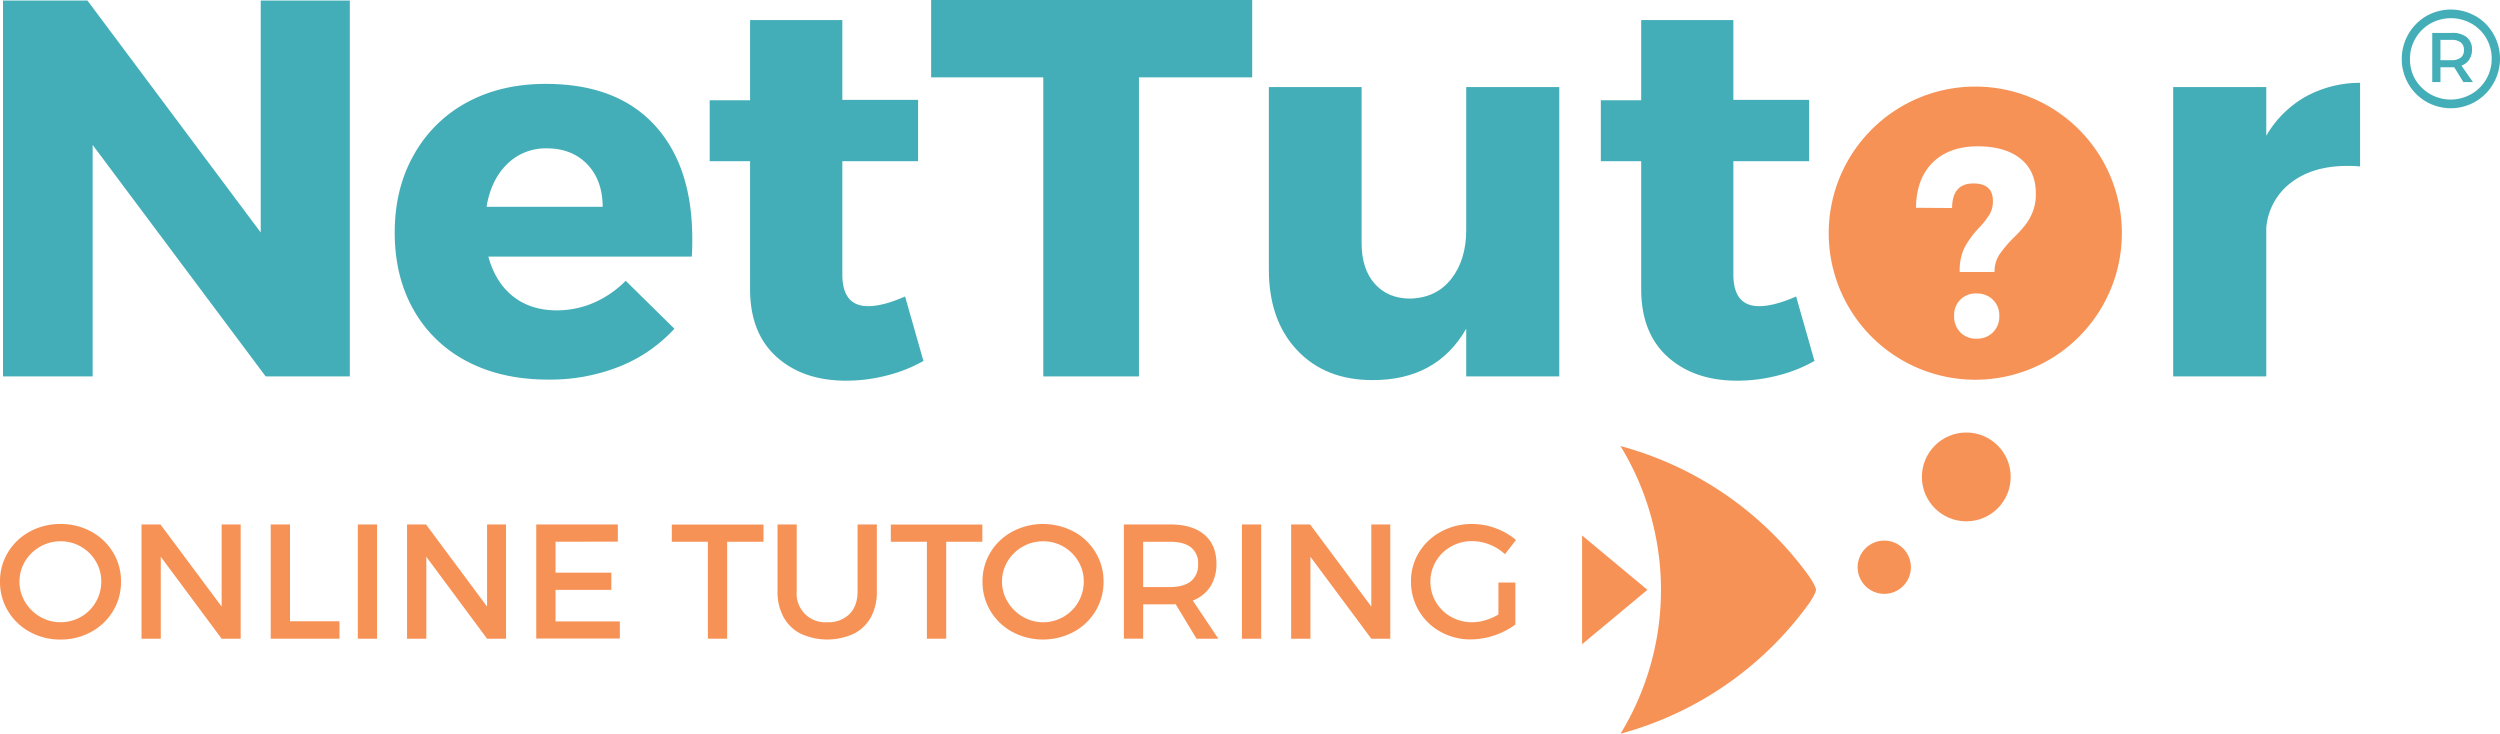 <svg xmlns="http://www.w3.org/2000/svg" viewBox="0 0 872.58 256.05"><defs><style>.cls-1{fill:#43aeb7;}.cls-2{fill:#f79256;}</style></defs><g id="Layer_2" data-name="Layer 2"><g id="Layer_1-2" data-name="Layer 1"><path class="cls-1" d="M92.73,131.38,32.34,50.59v80.79H1.05V.18H30.51L91,81.15V.18H122.1v131.2Z"/><path class="cls-1" d="M228.41,43.6q13.22,14.31,13.22,39.84c0,2.74-.06,4.79-.18,6.13h-71q2.48,9,8.6,13.86t15.19,4.9a32.62,32.62,0,0,0,12.9-2.61A35.8,35.8,0,0,0,218.39,98l17,16.74a52.23,52.23,0,0,1-19.12,13.17,65.54,65.54,0,0,1-24.89,4.58q-16.29,0-28.36-6.36a45.21,45.21,0,0,1-18.67-18q-6.59-11.61-6.58-27T144.47,54A46.26,46.26,0,0,1,163,35.73q11.9-6.45,27.45-6.45Q215.18,29.28,228.41,43.6ZM205,57.36q-5.36-5.56-14.14-5.58A19.08,19.08,0,0,0,177,57.27q-5.62,5.49-7.18,14.92h40.53Q210.34,63,205,57.36Z"/><path class="cls-1" d="M309.75,131a56.7,56.7,0,0,1-14.46,1.87q-15,0-24.25-8.32t-9.24-23.7V56.27H247.71V35H261.8V7H294V34.86h26.44V56.27H294V95.79q0,11.07,9,11.07,5.22,0,12.9-3.38l6.41,22.5A50.81,50.81,0,0,1,309.75,131Z"/><path class="cls-1" d="M397.53,27V131.38H364.14V27H325V0H437.06V27Z"/><path class="cls-1" d="M544.24,131.38H511.76V114.73q-10.33,18-32.75,17.93-16.47,0-26.31-10.47t-9.83-28.14V30.38h32.38V84.9q0,9,4.58,14.14t12.26,5.17q9.15-.18,14.41-6.82t5.26-17.15V30.38h32.48Z"/><path class="cls-1" d="M620.77,131a56.62,56.62,0,0,1-14.45,1.87q-15,0-24.25-8.32t-9.24-23.7V56.27H558.74V35h14.09V7H605V34.86h26.44V56.27H605V95.79q0,11.07,9,11.07,5.22,0,12.9-3.38l6.41,22.5A50.73,50.73,0,0,1,620.77,131Z"/><path class="cls-1" d="M804.53,33.85a39.39,39.39,0,0,1,19.21-4.94V58.1a39.81,39.81,0,0,0-4.48-.19q-12,0-19.58,5.81A22,22,0,0,0,791,79.51v51.87H758.51v-101H791v17A36.93,36.93,0,0,1,804.53,33.85Z"/><circle class="cls-2" cx="657.67" cy="197.98" r="9.3"/><circle class="cls-2" cx="686.3" cy="166.46" r="15.5"/><path class="cls-2" d="M565.61,155.68l.65.18a119.7,119.7,0,0,1,64.93,44.93h0c1.1,1.51,2.65,4.19,2.65,5.08s-1.55,3.57-2.65,5.07l-.11.15a119.65,119.65,0,0,1-65.47,45h0a96.23,96.23,0,0,0,0-100.37Z"/><polygon class="cls-2" points="552.2 186.89 575 205.87 552.2 224.85 552.2 186.89"/><path class="cls-2" d="M689.44,30.22A51.16,51.16,0,1,0,740.6,81.37,51.15,51.15,0,0,0,689.44,30.22ZM695.6,116a7.74,7.74,0,0,1-5.71,2.21,7.62,7.62,0,0,1-5.68-2.21,7.85,7.85,0,0,1-2.16-5.72,7.43,7.43,0,0,1,7.84-7.84,7.77,7.77,0,0,1,5.71,2.19,7.6,7.6,0,0,1,2.22,5.65A7.73,7.73,0,0,1,695.6,116Zm13.95-42.24A19.09,19.09,0,0,1,707,78.4,47.52,47.52,0,0,1,702.8,83a40.89,40.89,0,0,0-5,5.93,10.78,10.78,0,0,0-1.64,6H684a18.36,18.36,0,0,1,1.75-8.67,32,32,0,0,1,5-6.74,28.72,28.72,0,0,0,3.64-4.63,9,9,0,0,0,1.2-4.73q0-6.12-6.82-6.13-7.38,0-7.43,8.58l-12.59-.09q.09-10.11,5.81-15.77t15.73-5.68q9.54,0,14.91,4.31t5.38,12.15A16.77,16.77,0,0,1,709.55,73.74Z"/><path class="cls-2" d="M31.83,185.54a20,20,0,0,1,7.63,7.26A19.35,19.35,0,0,1,42.24,203a19.55,19.55,0,0,1-2.78,10.26,20,20,0,0,1-7.63,7.29,21.88,21.88,0,0,1-10.72,2.67,21.79,21.79,0,0,1-10.71-2.67,19.93,19.93,0,0,1-7.62-7.29A19.55,19.55,0,0,1,0,203a19.33,19.33,0,0,1,2.78-10.22,19.93,19.93,0,0,1,7.62-7.23,21.89,21.89,0,0,1,10.71-2.66A22,22,0,0,1,31.83,185.54ZM14,190.81a14.4,14.4,0,0,0-5.24,5.1,13.81,13.81,0,0,0,0,14.2A14.64,14.64,0,0,0,14,215.27a13.89,13.89,0,0,0,7.13,1.9A14.1,14.1,0,0,0,35.34,203a13.61,13.61,0,0,0-1.9-7.08,14.23,14.23,0,0,0-5.15-5.1,13.88,13.88,0,0,0-7.13-1.89A14.14,14.14,0,0,0,14,190.81Z"/><path class="cls-2" d="M77.36,222.93,56.12,194.34v28.59H49.39V183.05H56l21.36,28.67V183.05H84v39.88Z"/><path class="cls-2" d="M118.49,216.84v6.09h-24V183.05h6.73v33.79Z"/><path class="cls-2" d="M124.89,222.93V183.05h6.72v39.88Z"/><path class="cls-2" d="M170,222.93,148.8,194.34v28.59h-6.73V183.05h6.62L170,211.72V183.05h6.62v39.88Z"/><path class="cls-2" d="M193.9,189.09v10.79h19.47v6H193.9v11h22.45v6H187.17V183.05h28.48v6Z"/><path class="cls-2" d="M253.8,189.09v33.84h-6.73V189.09H234.48v-6h32v6Z"/><path class="cls-2" d="M304,215.38a14,14,0,0,1-6,5.81,22.23,22.23,0,0,1-18.52,0,14.05,14.05,0,0,1-6-5.81,18.24,18.24,0,0,1-2.1-9V183.05h6.7v23.36a9.95,9.95,0,0,0,10.7,10.76,10.36,10.36,0,0,0,7.72-2.85q2.82-2.85,2.82-7.91V183.05h6.73v23.36A18.35,18.35,0,0,1,304,215.38Z"/><path class="cls-2" d="M330.25,189.09v33.84h-6.73V189.09h-12.6v-6h31.95v6Z"/><path class="cls-2" d="M374.75,185.54a19.82,19.82,0,0,1,7.63,7.26A19.27,19.27,0,0,1,385.17,203a19.46,19.46,0,0,1-2.79,10.26,19.89,19.89,0,0,1-7.63,7.29,22.82,22.82,0,0,1-21.42,0,19.93,19.93,0,0,1-7.62-7.29A19.46,19.46,0,0,1,342.93,203a19.24,19.24,0,0,1,2.78-10.22,19.93,19.93,0,0,1,7.62-7.23,22.89,22.89,0,0,1,21.42,0Zm-17.82,5.27a14.32,14.32,0,0,0-5.24,5.1,13.38,13.38,0,0,0-1.95,7.08,13.52,13.52,0,0,0,2,7.12,14.8,14.8,0,0,0,5.24,5.16A14.17,14.17,0,0,0,378.27,203a13.62,13.62,0,0,0-1.91-7.08,14.2,14.2,0,0,0-5.14-5.1,13.9,13.9,0,0,0-7.13-1.89A14.12,14.12,0,0,0,356.93,190.81Z"/><path class="cls-2" d="M410.33,210.86q-.56.06-1.83.06H399v12h-6.73V183.05H408.5q7.62,0,11.84,3.56t4.23,10.07a14.51,14.51,0,0,1-2.14,8.08,12.56,12.56,0,0,1-6.12,4.85l8.93,13.32h-7.62Zm5.34-8a7.26,7.26,0,0,0,2.5-6,6.91,6.91,0,0,0-2.5-5.81c-1.67-1.3-4.06-1.94-7.17-1.94H399v15.79h9.46Q413.17,204.88,415.67,202.85Z"/><path class="cls-2" d="M433.47,222.93V183.05h6.73v39.88Z"/><path class="cls-2" d="M478.63,222.93l-21.25-28.59v28.59h-6.73V183.05h6.62l21.36,28.67V183.05h6.62v39.88Z"/><path class="cls-2" d="M528.91,203.32V218a27,27,0,0,1-15.49,5.18,21.54,21.54,0,0,1-10.63-2.67A19.83,19.83,0,0,1,492.48,203a19.17,19.17,0,0,1,2.8-10.22,20.14,20.14,0,0,1,7.72-7.23,22.38,22.38,0,0,1,10.83-2.66,23.56,23.56,0,0,1,8.29,1.52,23.18,23.18,0,0,1,7,4.07l-3.84,4.95a17.11,17.11,0,0,0-5.36-3.36,16.43,16.43,0,0,0-6.13-1.2,14.66,14.66,0,0,0-7.31,1.88,14,14,0,0,0-5.28,5.13,14.06,14.06,0,0,0,0,14.29,14.11,14.11,0,0,0,5.29,5.14,14.84,14.84,0,0,0,7.36,1.87,15.92,15.92,0,0,0,4.61-.71,19,19,0,0,0,4.54-2V203.32Z"/><path class="cls-1" d="M864.09,5.63a16.8,16.8,0,0,1,6.21,6.26,17.34,17.34,0,0,1,0,17.19,17.25,17.25,0,0,1-6.23,6.35,17.19,17.19,0,0,1-17.35,0,17.16,17.16,0,0,1-8.43-14.85,17.37,17.37,0,0,1,8.47-14.92,17.31,17.31,0,0,1,17.33,0Zm-1.48,27.19a14.19,14.19,0,0,0,5.18-5.2,14,14,0,0,0,1.89-7.12,14,14,0,0,0-1.86-7.1,13.85,13.85,0,0,0-5.14-5.14,14.69,14.69,0,0,0-14.47,0,14.14,14.14,0,0,0-7.05,12.31A13.84,13.84,0,0,0,843,27.7a14.38,14.38,0,0,0,19.57,5.12Zm-.77-12a5.48,5.48,0,0,1-2.7,2.09l4,5.74h-3.34l-3.19-5.17H851.8v5.17h-2.87V11.49h6.87A7.79,7.79,0,0,1,861,13a5.38,5.38,0,0,1,1.81,4.34A6.11,6.11,0,0,1,861.84,20.78Zm-2.94-.7A3.32,3.32,0,0,0,860,17.4a3.13,3.13,0,0,0-1.11-2.58,4.81,4.81,0,0,0-3.1-.9h-4V21h4A4.7,4.7,0,0,0,858.9,20.08Z"/></g></g></svg>